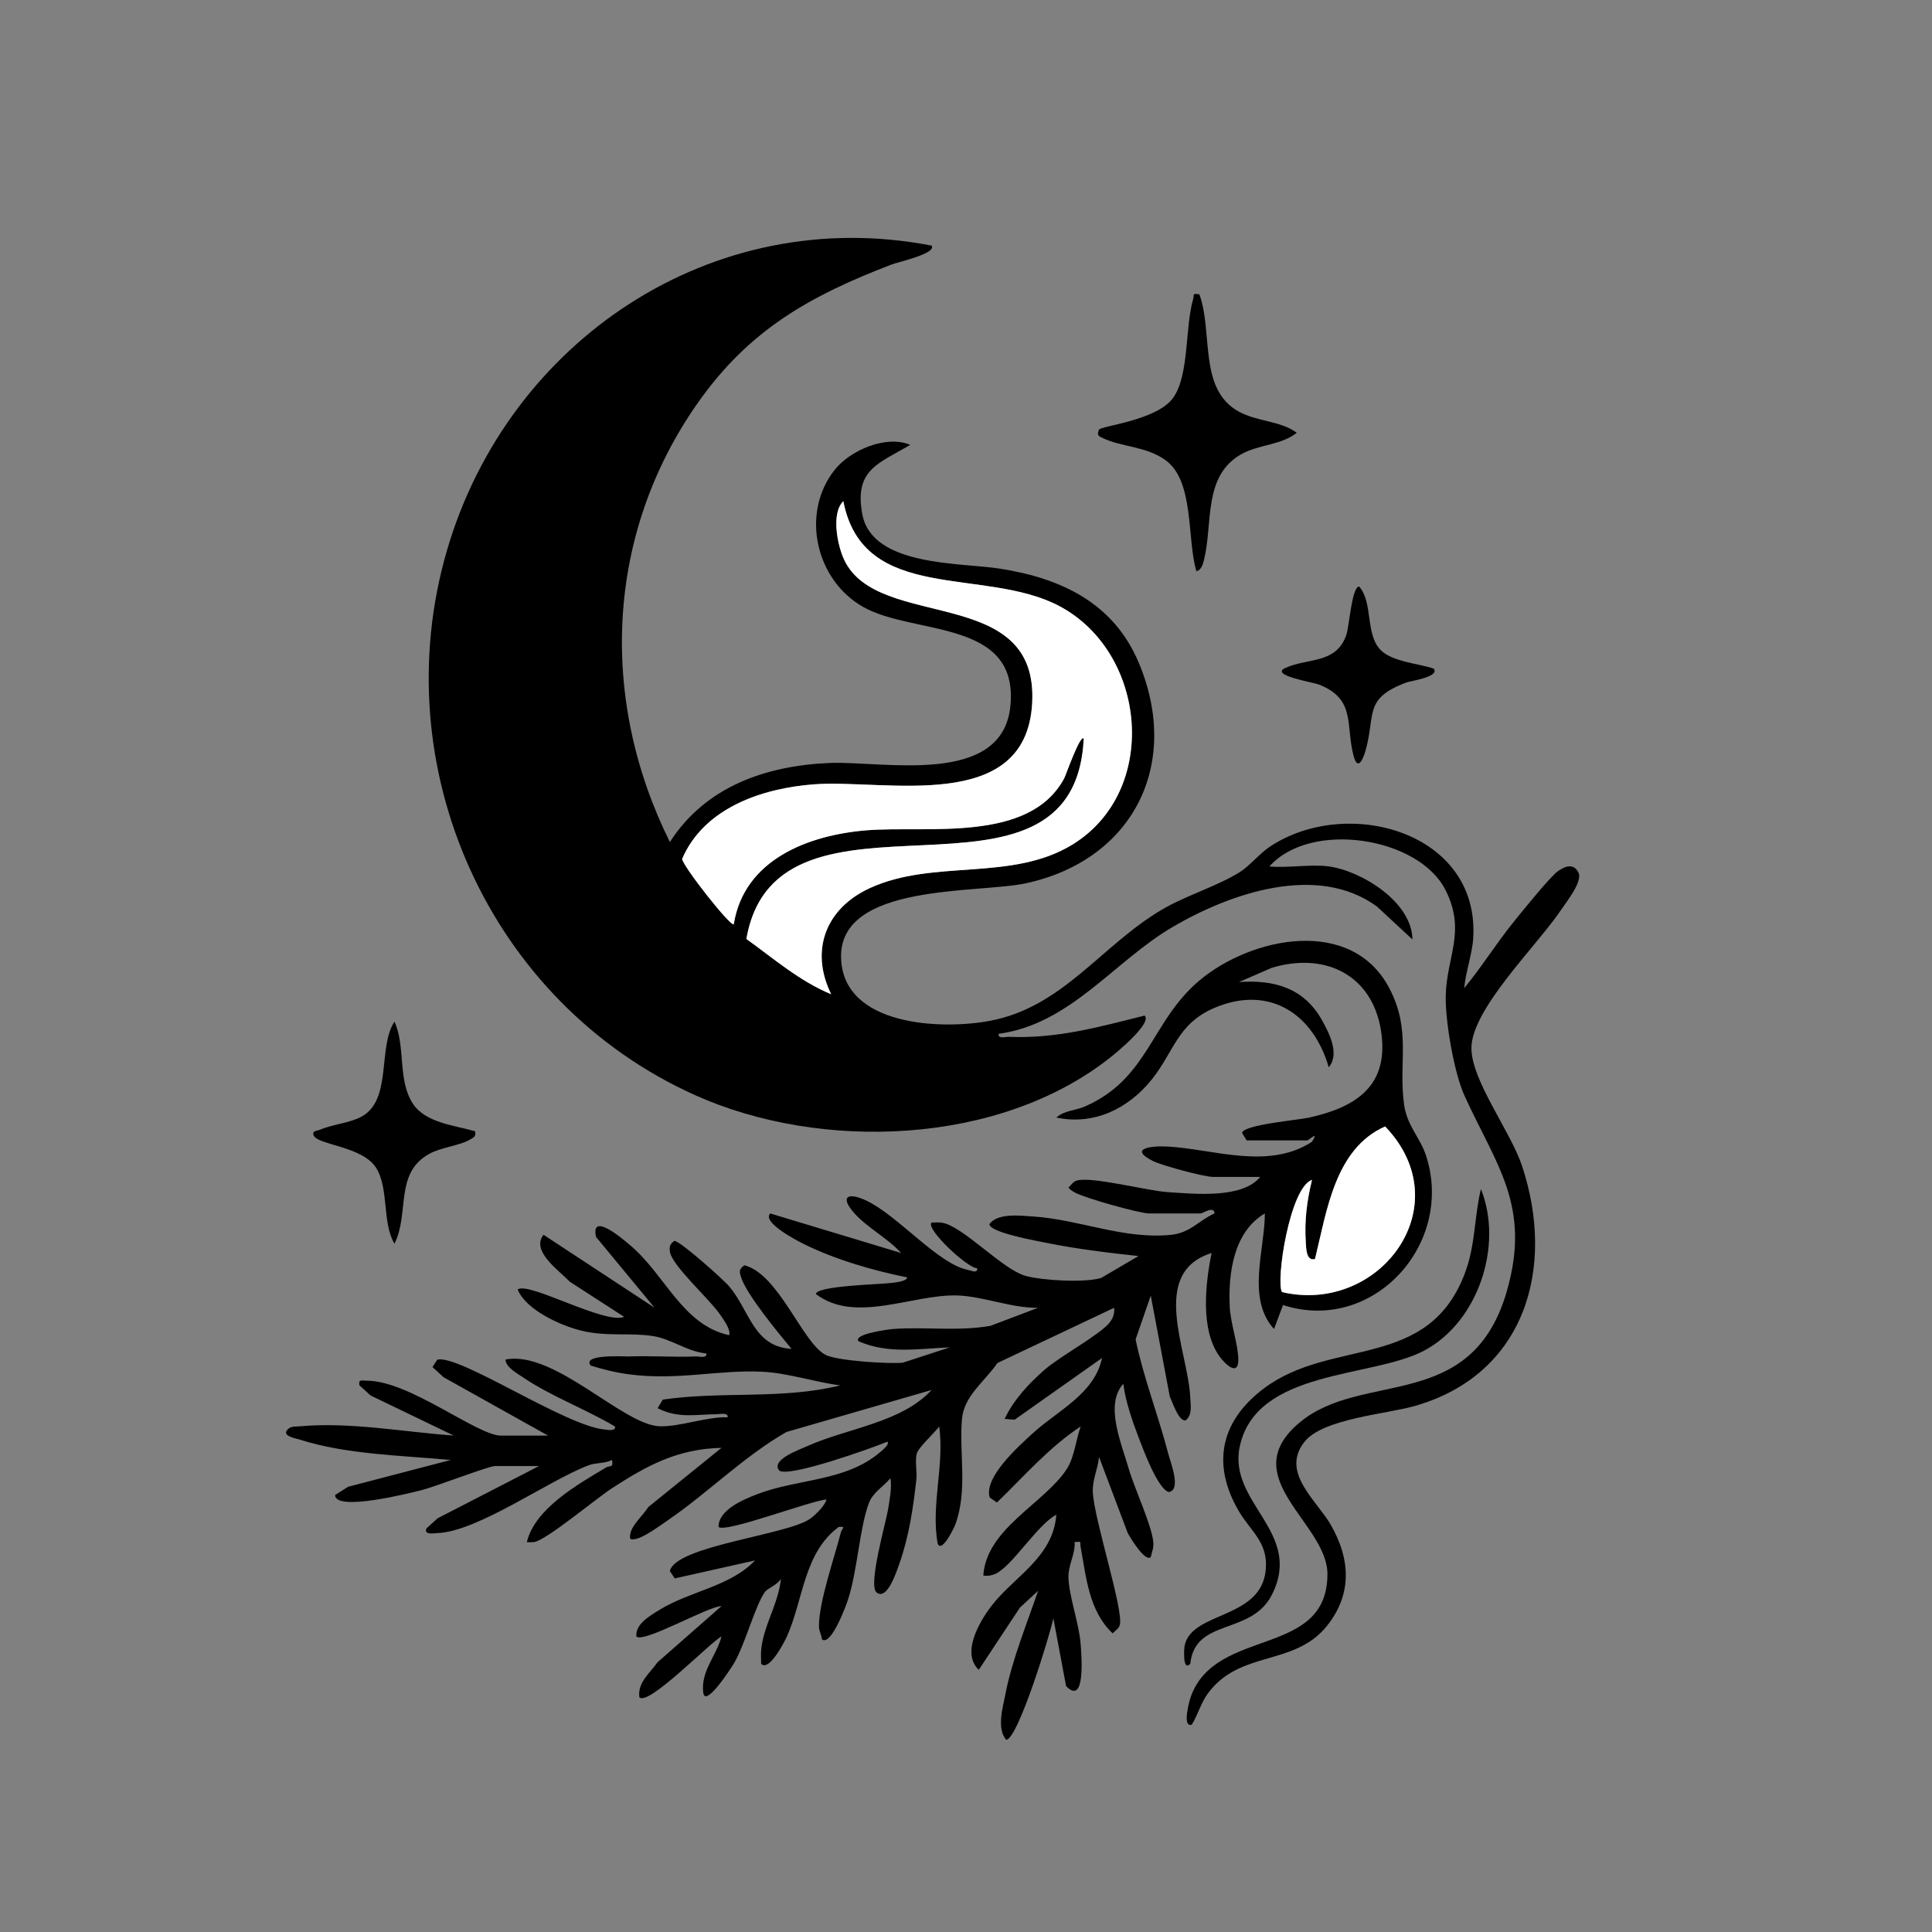 <?xml version="1.0" encoding="UTF-8"?>
<svg id="Ebene_1" data-name="Ebene 1" xmlns="http://www.w3.org/2000/svg" viewBox="0 0 1024 1024">
  <rect x="0" y="0" width="1024" height="1024" fill="#808080" stroke="none"/>
  <defs>
    <style>
      .cls-1 {
        fill: #fff;
      }
    </style>
  </defs>
  <path d="M704.26,459.22c17.4,2.35,44.16,18.89,44.35,38.7l-18.82-17.46c-31.56-23.07-77.68-7.02-108.07,10.74-31.26,18.26-54.36,51.63-92.46,56.75-.38,2.81,3.67,1.52,5.62,1.6,25.45,1.02,47.52-5.21,71.79-11.28,4.22,4.09-15.46,20.06-18.59,22.53-58.71,46.24-152.96,49.6-219.61,19.68-108.98-48.92-165.09-173.63-131.61-288.63,32.42-111.34,140.82-184.19,256.89-161.67,2.93,4.16-17.74,8.68-21.36,10.07-43.28,16.64-75.34,34.6-102.54,73.28-48.94,69.61-52.41,157.05-14.8,232.78,18.91-29.43,50.84-40.49,84.68-41.92,27.99-1.18,91.41,12.76,95.78-30.03,4.73-46.37-50.86-37.54-77.76-52.53-25.39-14.15-33.61-49.78-15.33-72.83,8.29-10.46,27.51-18.63,40.04-13.19-17,9.92-29.79,13.23-25.42,36.73,5.16,27.79,51.95,25.58,72.79,28.83,32.59,5.08,60.57,18.18,73.91,50.29,22.35,53.78-3.35,104.17-59.92,116.49-25.44,5.54-99.46-.32-98.03,39.84,1.27,35.83,52.96,37.97,78.98,33.06,38.63-7.3,58.83-39.9,91.08-58.93,12.75-7.52,29.65-12.53,41.36-19.94,5.08-3.21,10.47-9.83,15.71-13.33,40.95-27.36,111.31-8.03,107.93,48.26-.52,8.58-4.02,17.98-4.79,26.63,9.16-11.09,16.8-23.41,25.84-34.63,4.32-5.37,19.8-24.64,24.06-27.54,3.75-2.55,8.09-4.12,10.65.91,2.39,4.69-6.41,15.58-9.25,19.84-12.41,18.59-47.4,52.4-47.47,73.16-.06,17.2,20.73,44.07,26.86,62.58,17.94,54.26,1.47,110.46-56.86,127.13-15.2,4.35-48.67,6.67-58.46,18.97-12.92,16.23,6.49,31.07,13.91,44.02,10.4,18.13,11.46,36.61-1.93,53.46-17.41,21.92-46.62,12.6-63.57,36.43-3.41,4.8-5.06,11.09-8.18,16.04-5.33,1.64-1.18-12.99-.45-14.99,13.5-37.07,72.35-20.23,72.36-64.86,0-27.07-49.79-51.37-14.49-80.51,33.4-27.57,90.96-4.71,109.59-69.46,13-45.17-5.68-66.76-22.43-103.48-5.57-12.2-10.27-39.65-9.97-53.09.46-20.72,10.99-34.16-.19-56.11-14.29-28.05-71.46-36.91-93.26-12.39,9.89.95,21.87-1.3,31.45,0ZM440.54,526.96c-11.49-23.36-2.74-45.53,20.4-56.21,33.81-15.59,75.2-3.3,107.52-23.14,46.23-28.38,39.57-101.62-6.91-126.33-39.65-21.07-103.93-.88-114.57-55.62-6.56,6.4-3.14,23.36.45,31.02,18,38.31,103.39,12.49,99.63,76.3-3.47,58.77-77.97,39.94-115.37,42.71-27.51,2.03-58.42,12.35-70.13,39.51.11,3.63,25.59,36.02,27.35,34.67,5.44-34.25,39.48-47.29,70.39-49.79,32.04-2.59,86.22,6.93,104.74-27.54.88-1.64,8.51-23.63,10.37-21.06-5.04,102.74-162.5,12.52-178.81,106.18,14.49,10.41,28.24,22.41,44.94,29.3Z"/>
  <path d="M660.71,604.4l-2.41-4.01c1.01-4.31,29.8-6.75,35.54-8.03,23.91-5.33,41.6-16.01,38.48-43.44-3.57-31.35-28.94-44.72-58.22-35.98l-17.41,7.57c18.68-1.33,34.28,3.13,43.81,19.91,3.9,6.86,9.76,18.22,3.76,25.26-8.22-28.44-31.55-43.8-60.54-31.5-19.61,8.32-21.48,23.2-33.15,37.83-12.29,15.4-30.53,24.59-50.67,20.31,4.16-3.79,10.03-3.63,15.11-5.86,33.88-14.84,35.01-45.16,60.68-66.75,27.69-23.3,80.79-34.08,100.73,4.15,11.73,22.48,4.68,39.09,7.78,61.58,1.56,11.33,8.53,17.49,11.64,27.08,15.24,46.93-28.18,94.59-75.81,79.18l-4.77,12.7c-14.67-16.18-4.93-41.72-4.85-61.27-16.52,9.75-19.44,31.47-18.63,49.27.42,9.16,4.35,19.6,4.55,27.84.24,9.59-6.82,3.08-10.02-1.41-10.19-14.27-7.42-38.48-4.14-54.72-33.42,10.55-12.38,51.92-11.31,76.62.18,4.08,1.22,9.27-2.42,12.07-3.74.8-7.07-9.9-8.41-12.53l-10.1-53.58-8.04,23.22c4.26,20.48,11.99,40.15,17.24,60.3,1.36,5.22,7.07,19.35.42,20.59-5.84-1.37-13.77-22.9-16.12-29.09-3.35-8.81-6.86-18.88-8.05-28.26-9.99,10.93-1.02,31.5,2.81,44.79,3.05,10.59,11.96,29.38,13.05,38.72.39,3.34-.63,5.39-1.35,8.43-3.26,2.33-10.86-10.48-12.15-12.83l-15.24-40.38c-.56,6.38-3.51,11.85-3.29,18.45.48,14.11,16.47,62.71,14.31,70.69-.51,1.88-2.53,3.04-3.79,4.37-12.59-11.73-14.07-29.97-16.99-45.92-.49-2.65,1.07-2.79-3.16-2.45.39,6.38-3.4,12.15-3.28,18.48.19,10.09,5.65,24.61,6.47,35.59.47,6.37,2.65,32.99-7.73,22.25l-6.74-35.97c-1.77,8.82-18.84,64.4-25.02,64.48-5.15-6.24-1.75-17.12-.33-24.49,3.44-17.84,11.39-37.23,17.26-54.5l-9.64,8.9-21.81,32.99c-9.33-8.89.2-25.29,6.59-33.7,11.92-15.67,32.86-25.8,34.52-48.53-9.91,5.14-23.72,27.68-32.32,31.36-2.2.94-4.01,1.21-6.37.89,1.54-24.91,32.53-38.36,44.27-56.52,4-6.19,4.82-15.51,7.32-22.5-16.8,11.1-30.02,26.39-44.37,40.31l-3.82-2.66c-3.3-10.62,15.16-26.99,22.37-33.65,13.49-12.45,33.13-21.11,37.14-40.29l-46.33,32.71-5.28-.44c4.72-10.05,12.68-18.58,20.93-25.84,8.38-7.38,29.09-18.43,34.6-25.08,1.91-2.3,2.82-4.96,2.51-7.96l-61.86,29.26c-6.6,9.67-17.67,17.28-18.78,29.6-1.65,18.23,3.2,37.67-3.58,56.1-.5,1.36-7.1,15.3-9.31,10.02-3.69-20.33,3.67-41.56.81-62.07-2.31,3.12-10.92,11.18-11.78,14.03-1.25,4.14.17,9.68-.34,14.18-1.68,14.94-3.89,30.1-8.93,44.3-1.63,4.58-6.47,19.79-12.12,15.48-4.74-3.61,4.92-36.97,6.07-44.11.84-5.18,2.06-11.26,1.28-16.46-3.5,4.13-9.32,7.68-11.33,12.87-5.1,13.19-6.12,36.1-11.25,51.66-.97,2.95-8.82,24.44-13.71,20.94-.31-2.46-1.67-4.66-1.65-7.22.13-13.17,8.22-36.16,11.68-49.67.55-2.14,3.05-3.09-1.16-2.77-18.51,13.62-18.74,38.44-27.46,58.03-1.11,2.5-9.5,18.95-13.68,14.53,0-2.39-.2-4.83.01-7.23,1.13-12.99,9.34-24.96,10.47-37.92-1.44,3.05-7.09,5.18-8.38,6.94-5.16,7-10.48,27.53-16.35,37.69-.95,1.64-15.27,24.19-16.42,15.85-1.49-11.27,7.01-19.64,9.67-29.83-5.73,2.82-38.83,37.15-43.53,32.25-1.09-7.8,5.58-12.82,9.63-18.58l33.91-29.78c-7.21.12-41.36,19.87-45.15,16.11-.58-6.62,7.27-11.03,12.41-14.19,16.12-9.91,37.38-12.27,50.49-26.11l-42.52,9.53-2.63-3.87c2.92-13.32,61.5-19.07,74.08-27.56,2.8-1.89,8.09-6.97,8.96-10.39-8,.43-53.67,17.94-57.24,14.52,0-9.08,13.11-14.48,20.54-17.35,21.33-8.24,46.76-6.63,64.96-22.14.95-.81,5.43-4.27,4-5.68-8.45,3.51-51.81,18.99-57.27,15.37-4.79-5.63,10.2-10.94,14.57-12.91,21.34-9.63,50.18-12.45,66.11-29.85l-76.93,22.26c-22.73,13.05-41.44,32.13-62.87,46.81-4.21,2.88-12.84,9.31-17.48,9.97-2.5.36-2.78.05-2.44-2.45.69-5.02,6.91-10.21,9.63-14.58l38.78-31.36c-23.35.55-39.42,9.31-58.27,21.55-7.99,5.19-34.78,27.52-41,28.37-1.31.18-2.64.11-3.94.06,4.33-17.8,26.75-30.44,41.97-39.54,2.05-1.23,4.09.32,3.18-4-3.95,2.01-8.38,1.28-12.47,2.84-21.57,8.22-58.72,35.19-80.23,35.92-1.49.05-7.11,1.12-5.67-2.45l5.91-5.39,53.76-27.7h-23.39c-3.24,0-31.71,10.99-38.84,12.77-5.35,1.34-45.95,11.68-45.81,2.55l6.91-4.35,54.34-14.19c-25.96-2.44-55.38-2.86-80.27-10.89-1.78-.57-8.19-1.56-6.81-4.43,1.85-2.87,4.35-2.27,7.16-2.53,26.58-2.42,55.05,3.02,81.53,4.91l-44.06-21.24-5.92-5.38c-.68-3.51,1.62-2.44,4.05-2.45,22.36-.06,58.41,29.09,70.94,29.09h25l-55.37-30.93-5.91-5.4,2.56-3.92c11.52-2.97,67.84,35.11,88.59,37,1.74.16,6.02,1.17,5.6-1.57-15.33-9.13-34.35-16.22-48.88-26.14-3.02-2.06-9.04-5.28-9.17-9.36,25.77-5.09,62.11,34.57,81.57,35.37,10.49.43,25.1-5.15,36.16-4.75.42-2.7-3.82-1.67-5.67-1.65-11.03.09-20.64,2.4-31.42-3.19l2.71-4.53c31.37-4.61,63.35.08,94.09-7.55-13.25-1.69-27.93-6.58-41.17-7.23-23.54-1.16-44.8,4.78-70.74,1.38-6.91-.91-13.74-2.59-20.36-4.65-4.95-6.25,18.14-4.75,20.14-4.83,11.8-.45,23.43.47,35.52,0,1.95-.07,6,1.21,5.62-1.59-10.16-.95-18.64-7.83-28.64-9.28-12.54-1.81-24.24.43-37.54-2.79-10.75-2.6-29.39-10.89-33.81-21.82,5.41-4.51,46.31,18.71,56.44,14.49l-28.89-18.67c-5.51-5.88-20.73-16.14-13.85-24.83l58.86,38.68-31.02-37.53c-3.05-13.66,14.03.97,18.15,4.45,18.48,15.61,27.71,42.29,52.38,47.62,1.11-2.96-3.31-8.74-4.96-11.17-5.41-7.93-25.74-26.08-26.46-33.28-.29-2.85.13-3.85,2.4-5.54,2.88-.13,25.86,20.35,29.06,24.14,11.06,13.07,12.84,31.95,33.04,33.1-6.81-8.2-23.64-28.48-26.7-37.83-1.05-3.2-1.21-4.38,1.7-6.49,18.19,4.64,30.75,40.95,42.88,47.42,6.16,3.28,33.52,4.93,41.07,4.23l24.93-8.12c-16.62.66-32.54,3.67-48.38-3.26-2.91-3.9,16.19-6.33,18.48-6.5,17.08-1.22,34.49,1.36,51.54-1.69l25.13-9.52c-13.98.2-29.02-6.1-42.7-6.55-23.69-.79-54.03,15.18-75.01-.73.05-4.38,33.86-5.16,39.29-5.84,1.95-.24,8.81-.71,9.06-3.02-18.03-3.55-38.96-9.71-55.41-17.99-2.88-1.45-21.81-11.25-17.16-15.89l69.35,20.95c-6.8-7.62-18.09-13.51-24.83-21.13-8.06-9.11-3.03-11.13,6.56-6.56,16.72,7.98,37.82,33.49,53.67,36.66,1.65.33,5.3,2.1,4.91-.88-5.43-.18-27.47-21.02-24.17-24.21,1.83-.02,3.71-.21,5.54.08,11.13,1.78,32.04,24.85,44.39,28.2,9.12,2.47,31.13,3.69,39.94,1.1l19.8-11.63c-16.07-1.73-32.86-3.77-48.68-6.98-4.58-.93-30.39-5.49-30.32-9.97,4.4-5.97,16.16-4.49,23.34-4.01,24.29,1.63,47.92,12.19,72.69,9.74,10.44-1.03,14.45-7.33,23.3-11.39-.2-4.24-6.33.02-7.25.02h-27.42c-5.18,0-34.03-8.18-39.06-10.95-1.38-.76-2.71-1.43-3.66-2.76,1.33-1.33,2.41-3.09,4.33-3.69,7.71-2.38,37.23,5.36,48.07,6.09,14.29.97,39.84,3.58,49.18-8.05h-25c-4.73,0-27.14-6.04-31.89-8.44-13.28-6.73-.5-8.11,7.68-7.66,24.66,1.35,53.29,12.56,76.61-2.48,4.17-6.4-1.78-.78-2.39-.78h-32.26ZM679.49,684.82c51.8,12.06,94.91-45.8,54.67-87.78-26.63,11.77-30.92,44.86-37.17,70.26-4.7,1.25-4.68-5.63-4.89-8.8-.77-11.55.58-22.03,3.29-33.14-11.78,3.89-19.33,53.96-15.89,59.45Z"/>
  <path d="M635.69,155.98c7.4,20.19-.71,50.32,20.91,62.18,9.79,5.38,22,4.78,30.7,11.21-8.12,6.57-19.84,6.13-29.09,11.21-20.69,11.36-15.29,36.59-19.99,55.82-.57,2.34-1.37,5.74-4.1,6.36-5.11-16.88-.98-47.57-16.25-58.77-10.3-7.55-23.33-6.96-33.34-11.79-2.3-1.11-3.27-1.41-2.05-4.44.82-2.03,30.89-4.82,39.42-17.06s6.11-37.54,10.55-52.38c.7-2.33-.91-2.82,3.25-2.34Z"/>
  <path d="M630.86,881.84c-4.08,4.4-3.39-8.07-2.87-10.15,4.4-17.68,40.31-13.49,42.87-39.52,1.45-14.81-8.09-20.54-14.44-31.52-14.39-24.86-9.33-47.54,13.32-64.65,36.25-27.4,87.86-9.06,107.09-62.28,5.2-14.4,4.58-29.04,8.09-43.51,12,29.9-1.42,70.62-30.34,85.78-27.59,14.47-88.97,9.72-97.52,50.87-6.21,29.9,33.89,45.23,17.08,78.38-11.02,21.73-40.72,12.15-43.27,36.59Z"/>
  <path d="M251.81,599.57c.57,2.84-.69,3.25-2.76,4.47-5.3,3.14-15.14,4.02-21.51,7.52-18.59,10.21-10.36,31.36-18.46,47.64-6.67-11.3-2.82-29.28-9.74-40.23-7.21-11.41-30.66-12.07-32.99-17.02-1.29-2.75,1.84-2.55,3.2-3.14,6.75-2.94,15.77-3.53,22.11-6.99,16.32-8.92,8.43-36.86,17.42-50.32,6.03,13.15,1.54,30.96,9.75,43.46,6.75,10.28,22.25,11.5,32.98,14.62Z"/>
  <path d="M759.91,354.4c3.31,4.4-12.14,6.45-14.44,7.31-23,8.6-16.19,16.82-21.76,36.31-1.35,4.73-4.11,10.54-6.21,2.86-4.5-16.5,1.4-30.28-18.44-38.06-3.19-1.25-26.43-4.89-17.75-8.82,11.89-5.38,27.1-1.99,32.33-17.67,1.55-4.65,2.84-25.46,6.76-25.47,7.48,8.59,3.1,25.34,11.42,33.71,6.19,6.23,19.97,7.06,28.09,9.82Z"/>
  <path class="cls-1" d="M440.54,526.96c-16.7-6.88-30.45-18.89-44.94-29.3,16.3-93.66,173.77-3.44,178.81-106.18-1.86-2.57-9.49,19.42-10.37,21.06-18.51,34.47-72.69,24.94-104.74,27.54-30.92,2.5-64.95,15.54-70.39,49.79-1.76,1.36-27.24-31.04-27.35-34.67,11.71-27.16,42.62-37.47,70.13-39.51,37.39-2.76,111.9,16.06,115.37-42.71,3.77-63.82-81.63-38-99.63-76.3-3.6-7.65-7.01-24.61-.45-31.02,10.64,54.74,74.92,34.55,114.57,55.62,46.48,24.71,53.14,97.95,6.91,126.33-32.32,19.84-73.71,7.54-107.52,23.14-23.14,10.67-31.89,32.84-20.4,56.21Z"/>
  <path class="cls-1" d="M679.49,684.82c-3.44-5.5,4.11-55.56,15.89-59.45-2.7,11.11-4.06,21.59-3.29,33.14.21,3.17.19,10.05,4.89,8.8,6.25-25.4,10.54-58.5,37.17-70.26,40.25,41.98-2.87,99.84-54.67,87.78Z"/>
</svg>